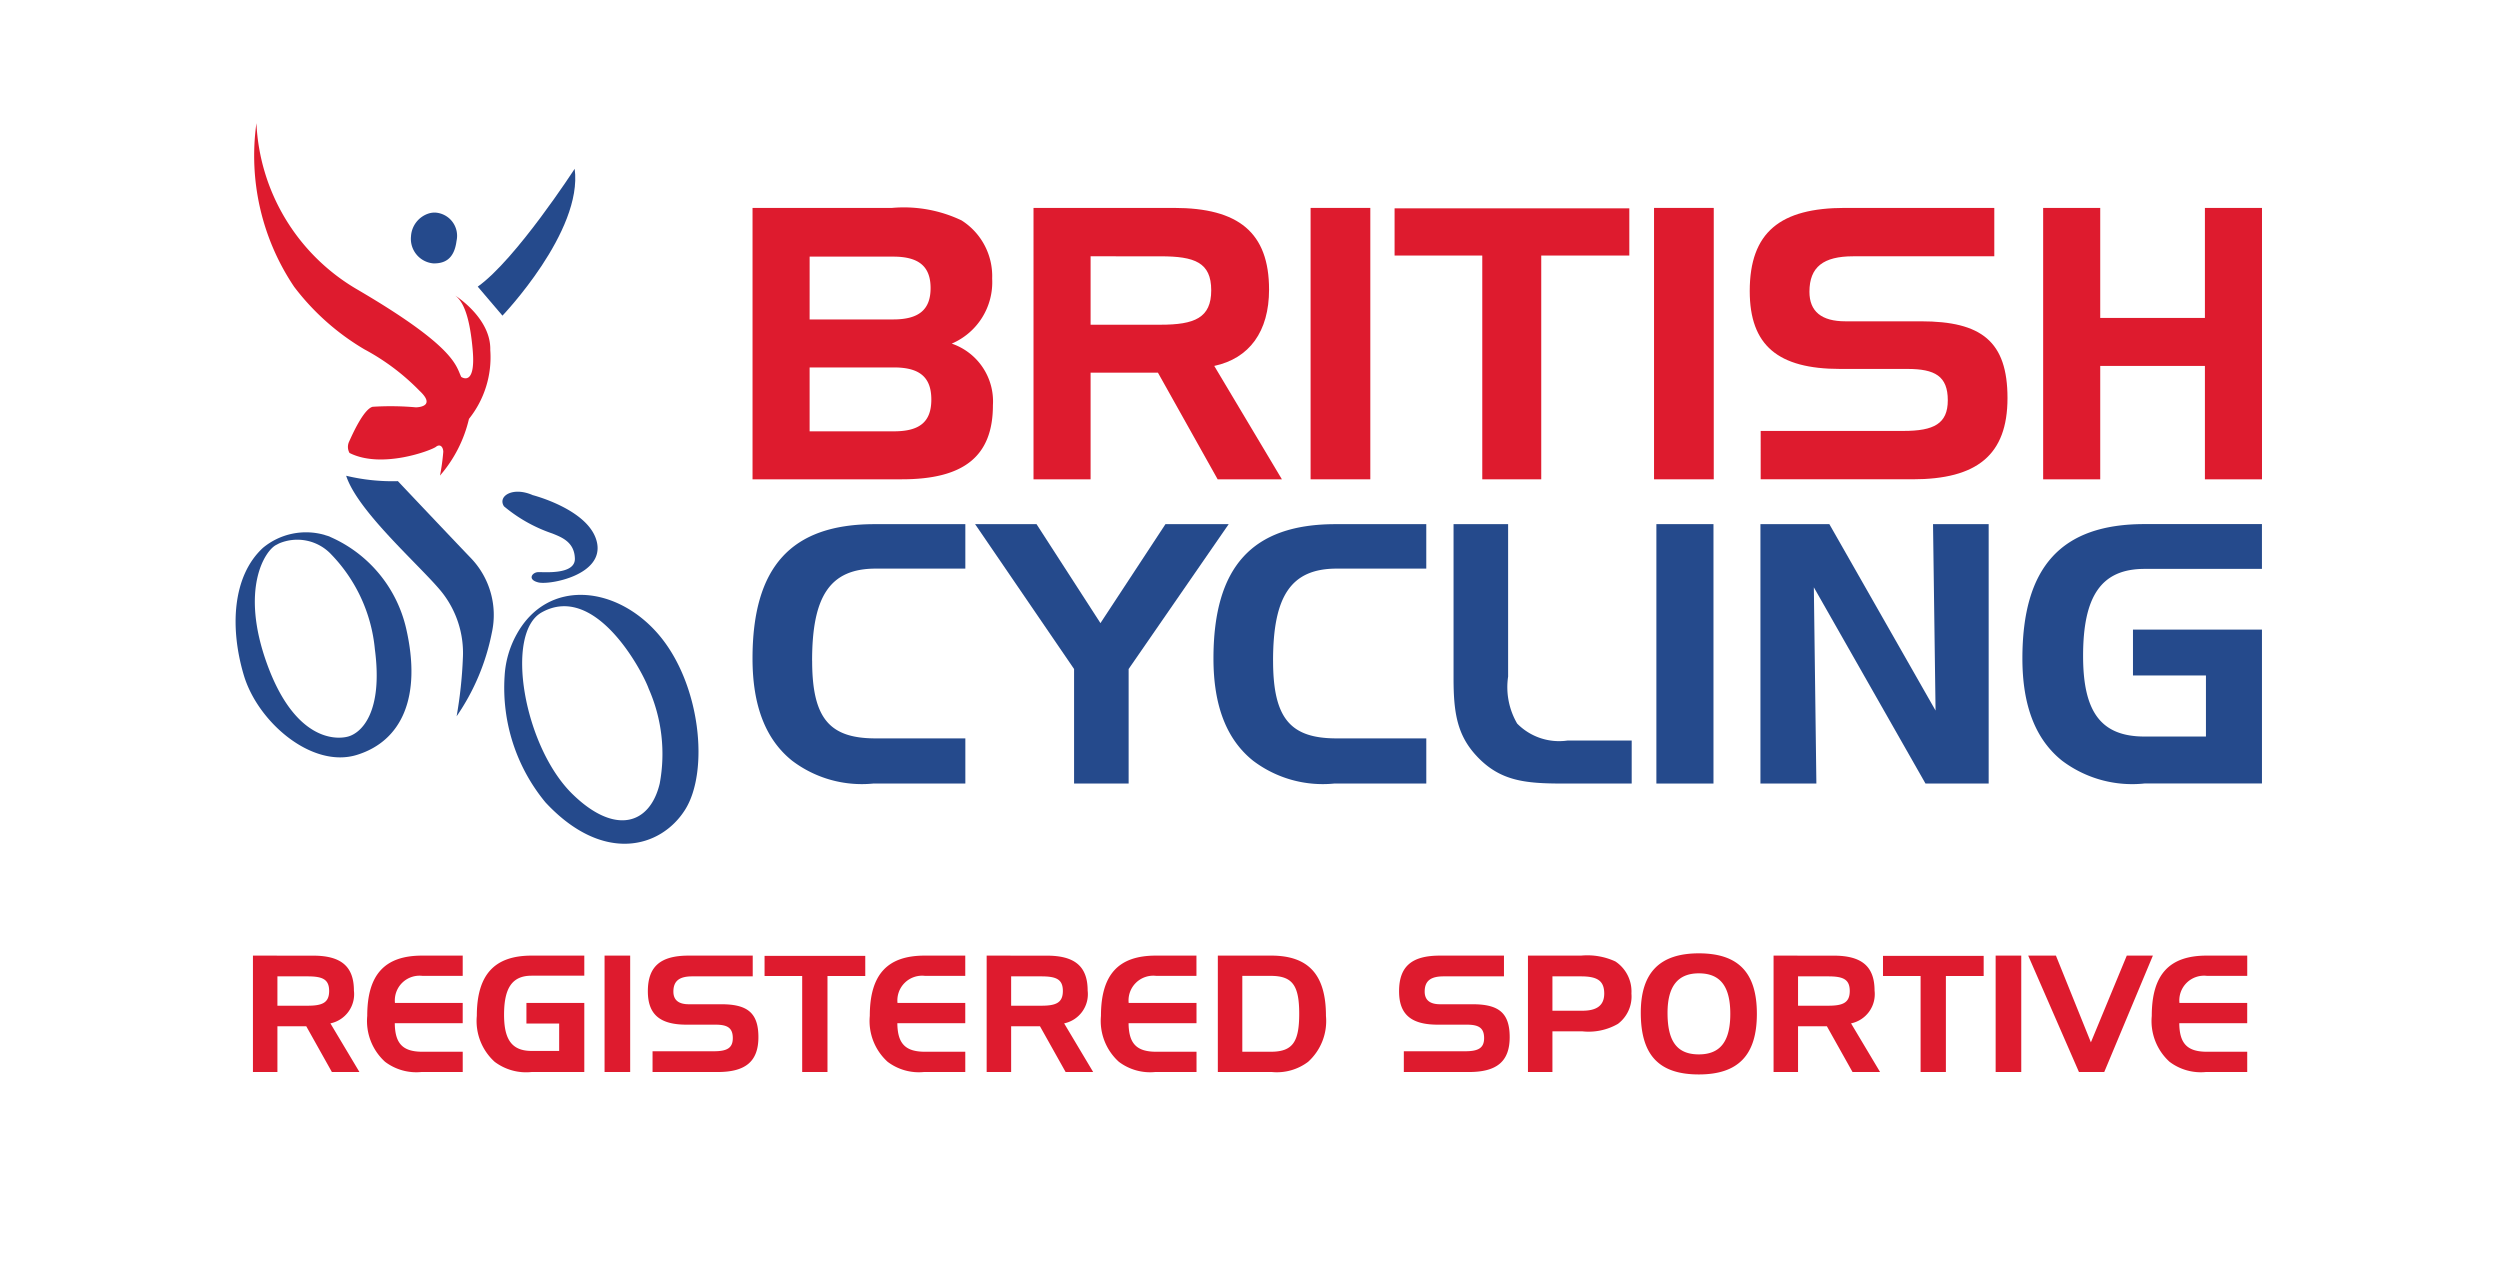 <svg xmlns="http://www.w3.org/2000/svg" xmlns:xlink="http://www.w3.org/1999/xlink" width="143" height="73" viewBox="0 0 143 73">
  <defs>
    <clipPath id="clip-path">
      <rect id="Rectangle_25" data-name="Rectangle 25" width="115.911" height="41.218" fill="none"/>
    </clipPath>
  </defs>
  <g id="british-cycling-logo" transform="translate(-833.725 -5532.87)">
    <rect id="Rectangle_26" data-name="Rectangle 26" width="143" height="73" transform="translate(833.725 5532.87)" fill="#fff"/>
    <g id="Group_74" data-name="Group 74" transform="translate(847.201 5539.915)">
      <path id="Path_97" data-name="Path 97" d="M4.569-.314V6.344h1.4V3.729H7.62L9.085,6.344h1.576L9,3.562a1.706,1.706,0,0,0,1.345-1.873c0-1.4-.751-2-2.327-2ZM7.685.873c.835,0,1.243.148,1.243.835s-.408.844-1.243.844H5.969V.873ZM14.268.845h2.3V-.314H14.241c-2.142,0-3.134,1.094-3.134,3.45a3.148,3.148,0,0,0,1.02,2.624,2.962,2.962,0,0,0,2.077.584h2.365V5.185h-2.3c-1.1,0-1.576-.436-1.586-1.632h3.885V2.394H12.692A1.414,1.414,0,0,1,14.268.845Zm5.944,2.726h1.873V5.138H20.509c-1.131,0-1.576-.649-1.576-2.068,0-1.521.454-2.235,1.576-2.235h3.014V-.314H20.509c-2.133,0-3.134,1.094-3.134,3.45a3.148,3.148,0,0,0,1.02,2.624,2.991,2.991,0,0,0,2.114.584h3.014V2.394h-3.31Zm5.935,2.773V-.314H24.682V6.344ZM33.157.873V-.314H29.495c-1.586,0-2.337.593-2.337,2.04,0,1.335.7,1.91,2.216,1.91h1.651c.677,0,.992.176.992.77,0,.575-.343.751-1.085.751H27.427V6.344h3.728c1.576,0,2.327-.593,2.327-1.994s-.64-1.882-2.123-1.882H29.5c-.584,0-.881-.241-.881-.723,0-.612.343-.872,1.076-.872ZM35.986.854v5.49h1.447V.854h2.161V-.3H33.834V.854ZM43.014.845h2.3V-.314H42.987c-2.142,0-3.134,1.094-3.134,3.45a3.148,3.148,0,0,0,1.02,2.624,2.962,2.962,0,0,0,2.077.584h2.365V5.185h-2.3c-1.1,0-1.576-.436-1.586-1.632h3.885V2.394H41.438A1.414,1.414,0,0,1,43.014.845ZM46.538-.314V6.344h1.4V3.729h1.651l1.465,2.615H52.63l-1.66-2.782a1.706,1.706,0,0,0,1.345-1.873c0-1.4-.751-2-2.327-2ZM49.654.873c.835,0,1.243.148,1.243.835s-.408.844-1.243.844H47.938V.873ZM56.238.845h2.3V-.314H56.21c-2.142,0-3.134,1.094-3.134,3.45A3.148,3.148,0,0,0,54.1,5.76a2.962,2.962,0,0,0,2.077.584h2.365V5.185h-2.3c-1.1,0-1.576-.436-1.586-1.632h3.885V2.394H54.661A1.414,1.414,0,0,1,56.238.845ZM59.761-.314V6.344h3.088a2.962,2.962,0,0,0,2.077-.584,3.148,3.148,0,0,0,1.02-2.624c0-2.355-.992-3.45-3.134-3.45ZM62.784.845c1.243,0,1.632.538,1.632,2.17s-.389,2.17-1.632,2.17H61.161V.845ZM76.128.873V-.314H72.465c-1.586,0-2.337.593-2.337,2.04,0,1.335.7,1.91,2.216,1.91H74c.677,0,.992.176.992.77,0,.575-.343.751-1.085.751H70.4V6.344h3.728c1.576,0,2.327-.593,2.327-1.994s-.64-1.882-2.123-1.882H72.474c-.584,0-.881-.241-.881-.723,0-.612.343-.872,1.076-.872Zm4.4,0c.927,0,1.335.241,1.335.983,0,.668-.408.983-1.252.983H78.9V.873ZM77.5-.314V6.344h1.4V4.016h1.7a3.351,3.351,0,0,0,2.049-.427,1.966,1.966,0,0,0,.77-1.734A2.057,2.057,0,0,0,82.5.02a3.817,3.817,0,0,0-1.957-.334ZM87.274.7c1.233,0,1.8.751,1.8,2.318s-.566,2.318-1.8,2.318c-1.252,0-1.79-.751-1.79-2.374C85.484,1.448,86.068.7,87.274.7ZM83.954,2.95c0,2.42,1.029,3.533,3.32,3.533,2.263,0,3.32-1.113,3.32-3.468S89.536-.444,87.274-.444C85.039-.444,83.954.659,83.954,2.95ZM91.549-.314V6.344h1.4V3.729H94.6l1.465,2.615h1.576l-1.66-2.782a1.706,1.706,0,0,0,1.345-1.873c0-1.4-.751-2-2.327-2ZM94.664.873c.835,0,1.243.148,1.243.835s-.408.844-1.243.844H92.949V.873ZM99.959.854v5.49h1.447V.854h2.161V-.3H97.808V.854Zm5.758,5.49V-.314h-1.465V6.344Zm3.3,0h1.447l2.782-6.658h-1.493L109.7,4.647l-2-4.961h-1.586Zm7.326-5.5h2.3V-.314h-2.327c-2.142,0-3.134,1.094-3.134,3.45A3.148,3.148,0,0,0,114.2,5.76a2.962,2.962,0,0,0,2.077.584h2.365V5.185h-2.3c-1.1,0-1.576-.436-1.586-1.632h3.885V2.394h-3.876A1.414,1.414,0,0,1,116.344.845Z" transform="translate(-3.577 47.93)" fill="#de1b2e"/>
      <g id="Group_73" data-name="Group 73">
        <g id="Group_72" data-name="Group 72" clip-path="url(#clip-path)">
          <path id="Path_79" data-name="Path 79" d="M5.41,135.5a7.563,7.563,0,0,1,4.345,5.234c.9,3.92-.247,6.438-2.814,7.234S1.272,146.1.471,143.414s-.67-5.667,1.1-7.294a3.861,3.861,0,0,1,3.519-.734c.062.028.218.06.318.11m-3.082.461c-.638.317-2.089,2.51-.523,6.82s3.868,4.348,4.627,4.144,2.016-1.368,1.535-5.008a9.01,9.01,0,0,0-2.474-5.391,2.664,2.664,0,0,0-3.009-.647Z" transform="translate(0 -111.834)" fill="#254a8c"/>
          <path id="Path_80" data-name="Path 80" d="M6.3,0A11.622,11.622,0,0,0,12,9.474c5.72,3.339,5.7,4.4,6.015,5.039,0,0,.847.619.654-1.556s-.629-2.809-.993-3.092c0,0,2.051,1.285,2,3.115a5.643,5.643,0,0,1-1.219,3.935A7.566,7.566,0,0,1,16.8,20.158a12.185,12.185,0,0,0,.188-1.363c-.01-.295-.193-.465-.422-.28s-3.081,1.287-4.942.349a.707.707,0,0,1-.023-.648c.165-.359.82-1.856,1.346-1.993a16.175,16.175,0,0,1,2.478.032c.354-.012,1.056-.155.2-.951a12.889,12.889,0,0,0-3.15-2.367A13.9,13.9,0,0,1,8.459,9.362,13.433,13.433,0,0,1,6.3,0" transform="translate(-5.108)" fill="#de1b2e"/>
          <path id="Path_81" data-name="Path 81" d="M59.342,29.548a1.331,1.331,0,0,1,1.234,1.623c-.144,1.145-.8,1.287-1.312,1.285a1.408,1.408,0,0,1-1.292-1.547,1.459,1.459,0,0,1,1-1.305,1.126,1.126,0,0,1,.371-.055" transform="translate(-47.939 -24.434)" fill="#254a8c"/>
          <path id="Path_82" data-name="Path 82" d="M80.026,21.812l1.415,1.661s4.609-4.821,4.13-8.4c0,0-3.358,5.19-5.545,6.741" transform="translate(-66.176 -12.463)" fill="#254a8c"/>
          <path id="Path_83" data-name="Path 83" d="M36.541,116.537a11.328,11.328,0,0,0,2.96.309s2.9,3.071,4.225,4.454a4.7,4.7,0,0,1,1.15,4.207,12.772,12.772,0,0,1-2.016,4.788,24.885,24.885,0,0,0,.357-3.315,5.6,5.6,0,0,0-1.256-3.85c-1.232-1.49-4.759-4.551-5.42-6.593" transform="translate(-30.217 -96.369)" fill="#254a8c"/>
          <path id="Path_84" data-name="Path 84" d="M89.9,122.011s3.273.83,3.692,2.7-2.687,2.453-3.341,2.3-.374-.578-.02-.59,2.129.162,2.1-.781-.751-1.212-1.288-1.429a8.6,8.6,0,0,1-2.768-1.555c-.374-.577.491-1.138,1.629-.647" transform="translate(-72.924 -100.74)" fill="#254a8c"/>
          <path id="Path_85" data-name="Path 85" d="M88.8,160.514a5.541,5.541,0,0,1,.695-2.368c1.778-3.2,5.715-2.779,8.115.032s2.9,7.8,1.516,10.009-4.7,3.126-7.989-.41a10.289,10.289,0,0,1-2.337-7.262M92.68,167.3c2.411,2.356,4.421,1.768,4.989-.6a9.242,9.242,0,0,0-.631-5.431c-.347-.979-3.034-6.085-6.118-4.363C88.78,158.1,89.9,164.587,92.68,167.3" transform="translate(-73.41 -128.923)" fill="#254a8c"/>
          <path id="Path_86" data-name="Path 86" d="M170.856,43.538V28.014h7.977a7.679,7.679,0,0,1,3.979.714,3.776,3.776,0,0,1,1.751,3.329,3.821,3.821,0,0,1-2.313,3.719,3.491,3.491,0,0,1,2.356,3.524c0,2.94-1.685,4.237-5.21,4.237Zm3.265-9.145H178.9c1.449,0,2.141-.54,2.141-1.795S180.347,30.8,178.9,30.8h-4.778Zm6.962,4.583c0-1.3-.692-1.837-2.141-1.837h-4.821v3.654h4.821c1.449,0,2.141-.519,2.141-1.817" transform="translate(-141.287 -23.166)" fill="#de1b2e"/>
          <path id="Path_87" data-name="Path 87" d="M271.781,28.014c3.675,0,5.427,1.406,5.427,4.671,0,2.4-1.124,3.935-3.135,4.367l3.87,6.486h-3.675l-3.416-6.1H267v6.1h-3.265V28.014ZM267,30.781v3.914h4c1.945,0,2.9-.389,2.9-1.967,0-1.6-.951-1.946-2.9-1.946Z" transform="translate(-218.094 -23.166)" fill="#de1b2e"/>
          <rect id="Rectangle_22" data-name="Rectangle 22" width="3.416" height="15.524" transform="translate(61.49 4.848)" fill="#de1b2e"/>
          <path id="Path_88" data-name="Path 88" d="M383.061,30.844v-2.7h13.427v2.7h-5.038v12.8h-3.373v-12.8Z" transform="translate(-316.767 -23.272)" fill="#de1b2e"/>
          <rect id="Rectangle_23" data-name="Rectangle 23" width="3.416" height="15.524" transform="translate(81.135 4.848)" fill="#de1b2e"/>
          <path id="Path_89" data-name="Path 89" d="M506.362,30.781c-1.708,0-2.508.606-2.508,2.032,0,1.124.692,1.687,2.054,1.687h4.324c3.459,0,4.951,1.146,4.951,4.389,0,3.265-1.752,4.648-5.426,4.648h-8.692V40.77h8.173c1.73,0,2.53-.411,2.53-1.752,0-1.384-.735-1.794-2.313-1.794h-3.848c-3.546,0-5.168-1.341-5.168-4.454,0-3.373,1.752-4.757,5.449-4.757h8.54v2.767Z" transform="translate(-413.83 -23.166)" fill="#de1b2e"/>
          <path id="Path_90" data-name="Path 90" d="M600.688,34.306h5.988V28.015h3.265V43.538h-3.265V37.052h-5.988v6.486h-3.265V28.015h3.265Z" transform="translate(-494.031 -23.166)" fill="#de1b2e"/>
          <path id="Path_91" data-name="Path 91" d="M174.266,140.334c0,3.329,1.013,4.444,3.637,4.444h5.126v2.583h-5.271a6.6,6.6,0,0,1-4.629-1.3c-1.529-1.218-2.274-3.162-2.274-5.848,0-5.25,2.212-7.689,6.985-7.689h5.188v2.543H177.9c-2.624,0-3.637,1.59-3.637,5.269" transform="translate(-141.287 -109.587)" fill="#254a8c"/>
          <path id="Path_92" data-name="Path 92" d="M247.92,132.521l3.658,5.663,3.72-5.663h3.617l-5.725,8.288v6.551h-3.121v-6.551l-5.663-8.288Z" transform="translate(-202.108 -109.587)" fill="#254a8c"/>
          <path id="Path_93" data-name="Path 93" d="M326.607,140.334c0,3.329,1.013,4.444,3.638,4.444h5.126v2.583H330.1a6.6,6.6,0,0,1-4.629-1.3c-1.529-1.218-2.274-3.162-2.274-5.848,0-5.25,2.212-7.689,6.985-7.689h5.188v2.543h-5.126c-2.624,0-3.638,1.59-3.638,5.269" transform="translate(-267.263 -109.587)" fill="#254a8c"/>
          <path id="Path_94" data-name="Path 94" d="M403.891,145.81c-1.137-1.2-1.344-2.5-1.344-4.465v-8.825h3.121v8.722a4.136,4.136,0,0,0,.517,2.686,3.361,3.361,0,0,0,2.873.973h3.679v2.459h-3.947c-2.15,0-3.575-.145-4.9-1.55" transform="translate(-332.88 -109.586)" fill="#254a8c"/>
          <rect id="Rectangle_24" data-name="Rectangle 24" width="3.266" height="14.839" transform="translate(81.269 22.935)" fill="#254a8c"/>
          <path id="Path_95" data-name="Path 95" d="M507.9,132.521l6.076,10.664-.145-10.664h3.183v14.839H513.4l-6.386-11.223.145,11.223h-3.2V132.521Z" transform="translate(-416.738 -109.587)" fill="#254a8c"/>
          <path id="Path_96" data-name="Path 96" d="M596.9,138.557h7.378v8.8h-6.717a6.662,6.662,0,0,1-4.712-1.3c-1.529-1.218-2.274-3.162-2.274-5.848,0-5.25,2.232-7.689,6.985-7.689h6.717v2.563h-6.717c-2.5,0-3.513,1.592-3.513,4.981,0,3.162.992,4.608,3.513,4.608h3.514v-3.492H596.9Z" transform="translate(-488.37 -109.587)" fill="#254a8c"/>
        </g>
      </g>
    </g>
  </g>
</svg>
